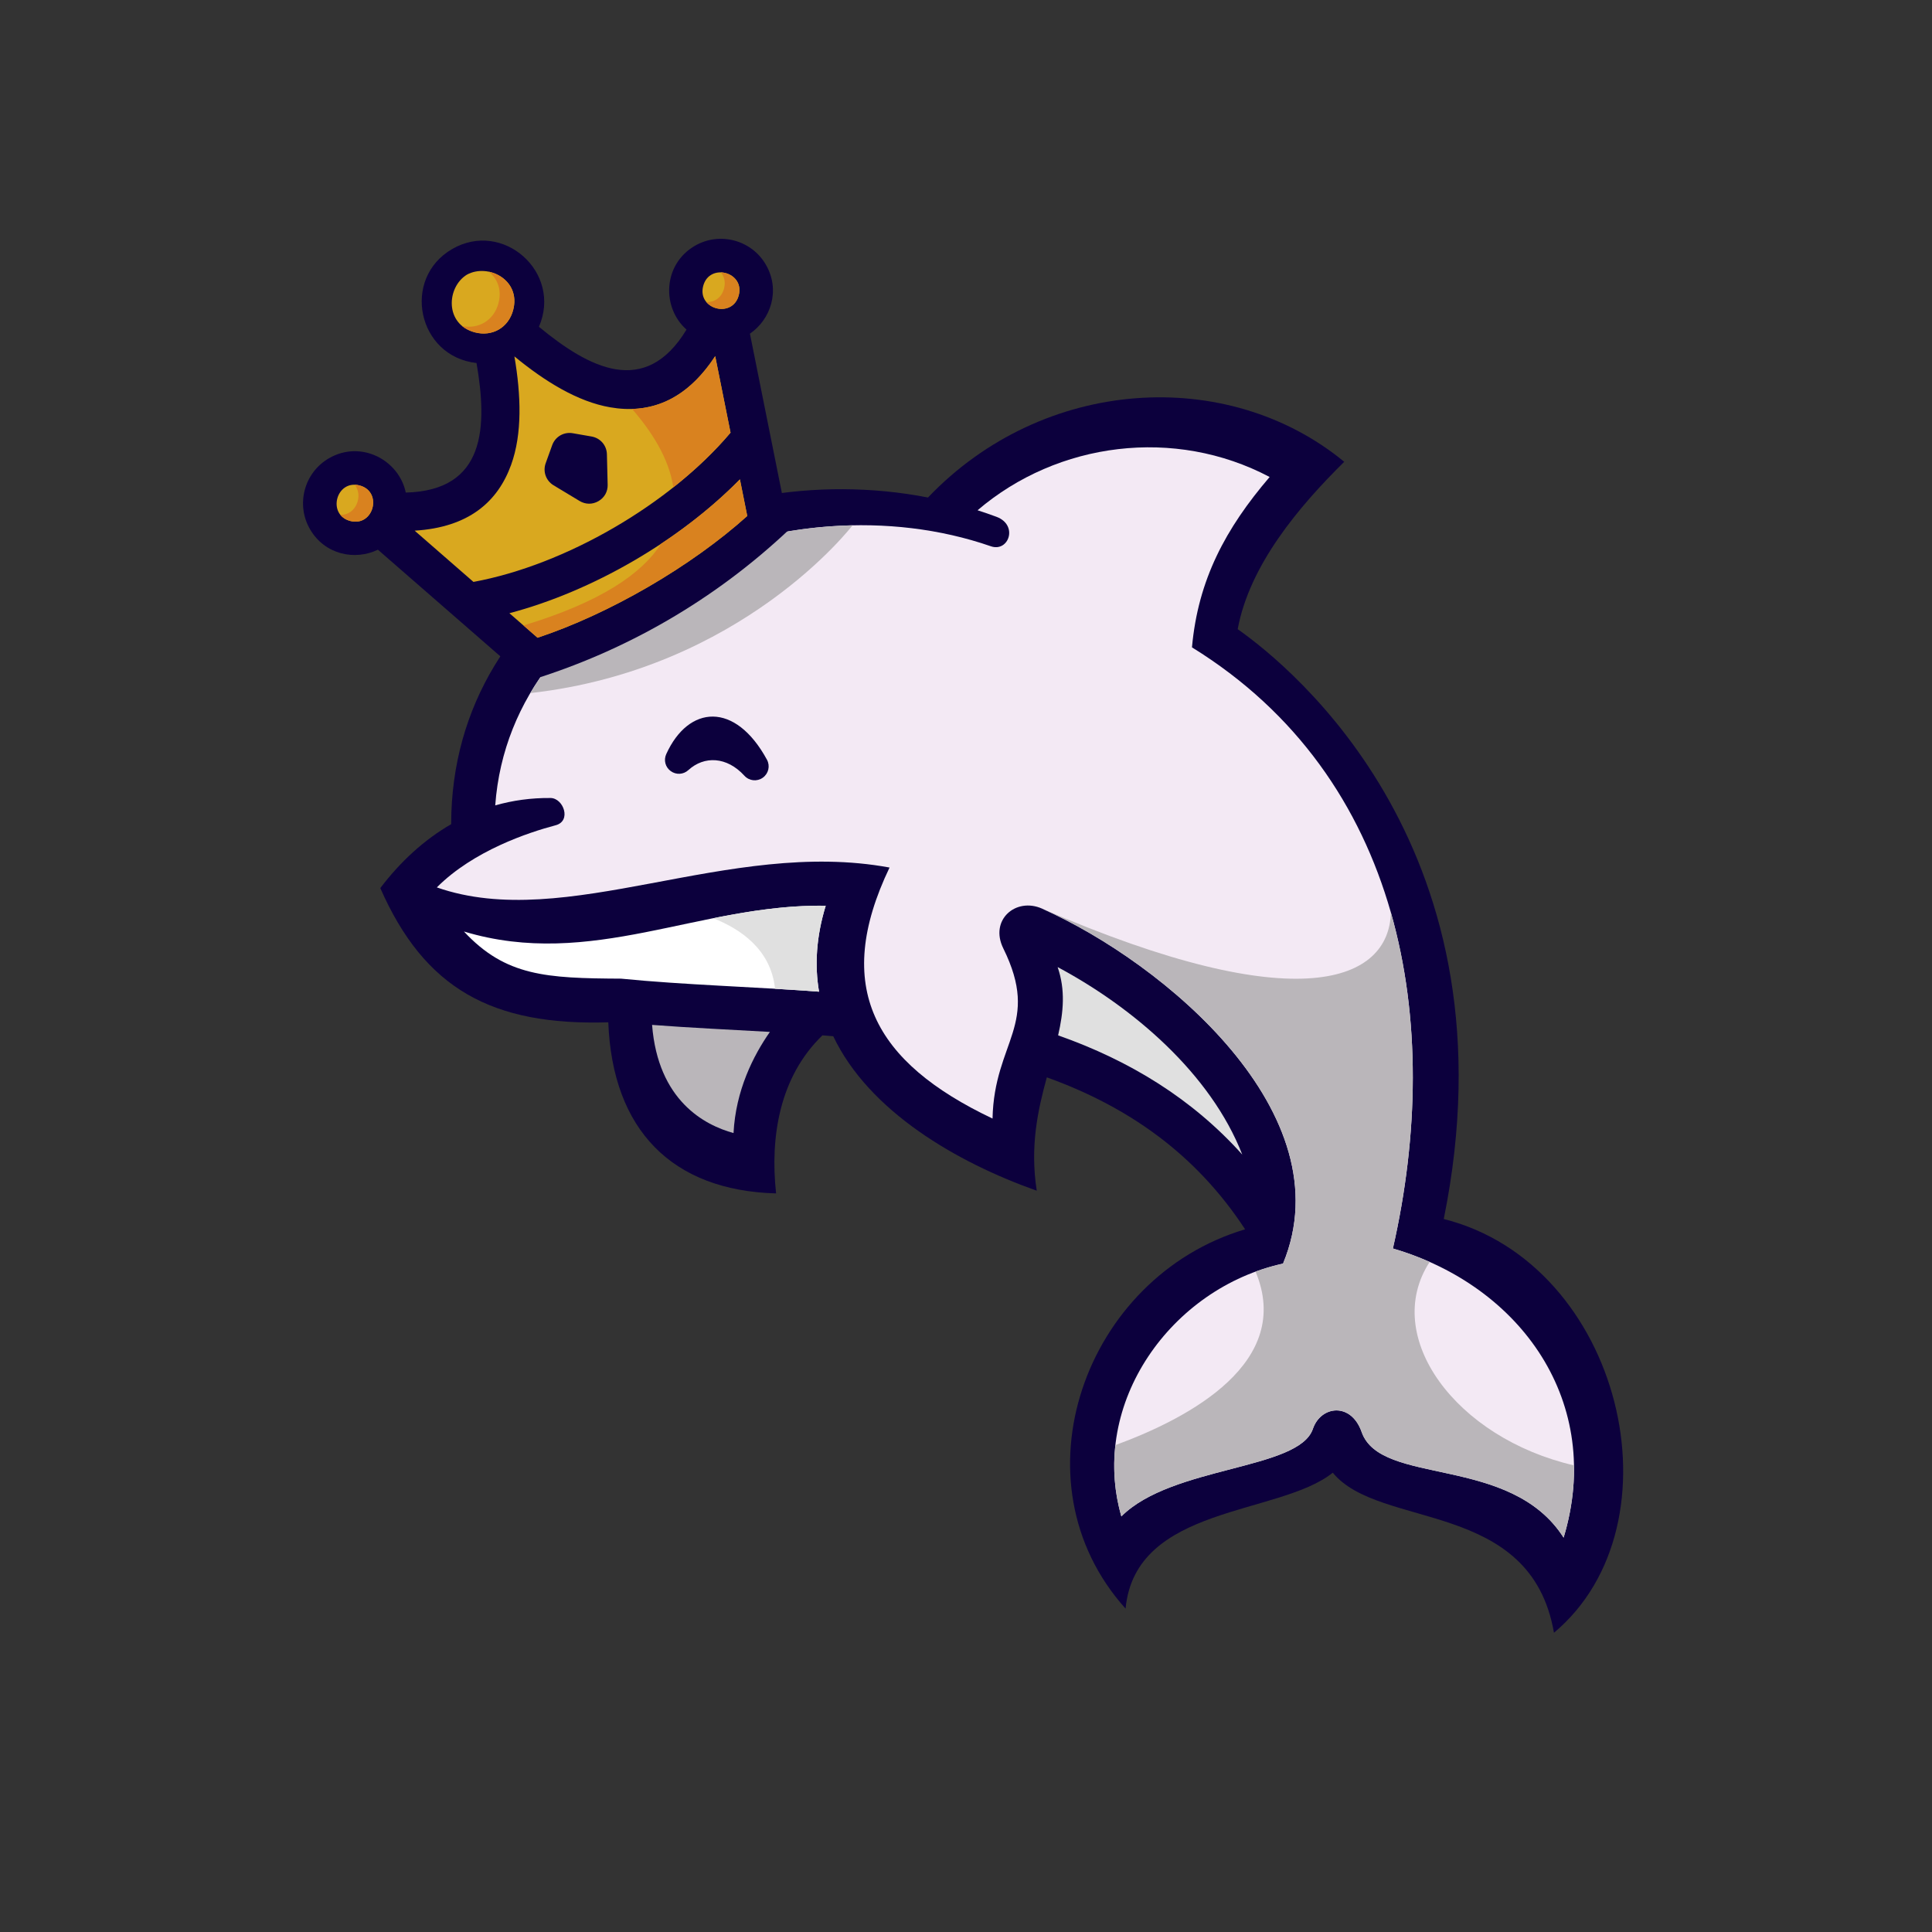 <?xml version="1.0" encoding="UTF-8"?>
<svg id="Layer_1" data-name="Layer 1" xmlns="http://www.w3.org/2000/svg" viewBox="0 0 2000 2000">
  <rect x="0" y="0" width="2000" height="2000" fill="#333333" stroke="none"/>
  <defs>
    <style>
      .cls-1 {
        fill: #d9a81f;
      }

      .cls-2 {
        fill: #fff;
      }

      .cls-3 {
        fill: #e0e0e0;
      }

      .cls-4 {
        fill: #0c003d;
      }

      .cls-5 {
        fill: #f3e9f4;
      }

      .cls-6 {
        fill: #d9821f;
      }

      .cls-7 {
        fill: #bab6ba;
      }
    </style>
  </defs>
  <path class="cls-4" d="M629.7,1058.29c4.31,111.51,66.03,174.17,173.7,177.12-6.37-58.29,3.5-120.69,47.99-163.62,3.73.29,7.46.58,11.18.9,37.21,78.17,128.51,130.84,210.66,159.92-7.17-45.93,1.18-83.62,10.43-117.35,83.85,30.18,154.05,79.06,205.27,157.33-166.36,49.4-242,261.24-123.75,392.63,10.19-107.41,159.03-96.13,214.5-140.69,48.51,59.21,204.94,26.91,228.98,165.69,134.46-112.62,70.2-382.02-114.09-428.3,77.01-380.12-156.32-570.46-213.31-610.61,12.24-66.48,63.61-127.22,110.28-173.26-120.85-99.52-311.46-88.22-430.89,36.97-231.78-45.17-493.44,90.48-493.6,338.15-28,16.16-52.64,38.86-73.37,66.18,45.77,104.15,115.5,142.59,236.02,138.94h0Z"/>
  <path class="cls-2" d="M847.88,1026.58c-69.94-5.22-138.99-6.96-204.94-13.48-77.51-.41-119.55-2.49-162.66-48.8,132.02,39.77,243.73-28.78,374.5-26.7-9.88,32.19-11.55,61.82-6.9,88.99h0Z"/>
  <path class="cls-3" d="M1095.37,1071.79c5.54-24.12,7.67-47-.51-70.66,77.9,41.6,158.35,110.09,191.12,194.08-51.82-57.7-116.18-97.18-190.62-123.42Z"/>
  <path class="cls-3" d="M738.31,950.53c28.46,11.19,59.87,32.6,63.99,73.05,15.14.9,30.33,1.86,45.56,2.99-4.64-27.15-2.97-56.79,6.91-88.97-40.25-.64-78.68,5.42-116.46,12.93h0Z"/>
  <path class="cls-5" d="M569.88,826.09c-20.05-.19-39.14,2.48-57.22,7.65,16.39-225.55,302.59-341.27,513.07-268.24,18.46,6.41,28.68-21.92,5.88-30.48-6.5-2.43-13.08-4.68-19.65-6.79,83.11-71.02,204.28-86.29,302.36-34.45-45.54,53.26-74.1,106.29-80.39,176.37,218.18,134.74,261.17,388.33,207.99,622.28,132.89,38.82,218.88,159.7,176.73,299.32-55.14-86.42-189.28-52.89-209.07-109.32-10.98-31.3-42.35-27.27-50.5-3.26-14.53,42.82-145.8,38.03-198.25,90.59-33.64-117.29,51.79-236.47,167.37-261.7,64.3-155.19-123.45-311.47-249.45-367.45-27.15-12.06-54.7,11.65-40.14,41.17,38.92,78.88-9.45,95.98-11.14,176.16-122.9-58.36-165.87-136.21-106.62-259.86-167.32-30.87-334.3,67.52-468.65,20.56,37.99-38.07,94.83-56.9,122.96-64.32,16.74-4.4,8.15-28.11-5.27-28.24h0Z"/>
  <path class="cls-7" d="M548.97,717.48c63.32-107.49,198.65-170.9,333.57-173.66-.69.92-114.32,149.07-333.57,173.66Z"/>
  <path class="cls-7" d="M1439.83,944.66c31.22,109.34,28.64,230.99,2.09,347.77,13.17,3.85,25.87,8.52,38.06,13.92-50.34,77.33,27.09,182.34,149.42,210.6.42,24.03-2.98,49.11-10.75,74.81-55.14-86.42-189.28-52.89-209.07-109.32-10.98-31.3-42.35-27.27-50.5-3.26-14.53,42.82-145.8,38.03-198.25,90.59-7.13-24.82-8.89-49.72-6.19-73.79,77.91-28.55,184.35-86.13,145.11-179.6,9.24-3.39,18.74-6.19,28.45-8.32,64.3-155.18-123.45-311.47-249.45-367.45,266.43,115.51,359.22,74.94,361.08,4.04h0Z"/>
  <path class="cls-7" d="M797.01,1068.22c-17.22,24.59-35.4,60.58-37.66,104.72-29.9-8.18-78.17-33.52-84.32-111.97,40.59,3.1,81.31,4.93,121.99,7.26Z"/>
  <path class="cls-4" d="M712.54,797.24c16.46-15.03,39.89-14.15,58.09,5.81,4.94,5.42,13.06,6.28,19.03,2.01,5.95-4.26,7.78-12.18,4.28-18.62-32.93-60.53-81.16-56.54-104.24-5.82-2.87,6.3-.96,13.56,4.64,17.62,5.6,4.07,13.08,3.66,18.2-1h0Z"/>
  <path class="cls-4" d="M547.1,704.83l-155.9-135.79c-23.59,11.44-54.89,5.35-70.27-21.17-14.86-25.56-6.09-58.55,19.48-73.4,33.43-19.42,72.71,1.9,79.64,35.44,82.91-2.1,84.61-68.26,73.25-134.11-61.11-6.78-77.94-87.39-25.31-117.95,52.65-30.57,114.31,24.02,89.9,80.45,51.56,42.51,109.85,73.85,152.78,2.89-25.69-22.65-24.73-67.35,8.69-86.75,25.57-14.84,58.58-6.09,73.41,19.47,15.4,26.53,5.16,56.72-16.45,71.52l40.64,202.72c-76.67,72.41-168.98,126.01-269.87,156.68h0Z"/>
  <path class="cls-1" d="M372.25,502.53c-24.26-6.44-34.03,30.33-9.75,36.76,24.27,6.43,34.03-30.33,9.75-36.76Z"/>
  <path class="cls-1" d="M483.36,284.31c-21.13,12.95-23.28,51.4,8.15,59.74,18.14,4.81,34.89-4.91,39.7-23.05,8.33-31.43-26.11-48.62-47.85-36.68Z"/>
  <path class="cls-1" d="M727.96,296c6.44-24.26,43.21-14.51,36.77,9.77-6.44,24.26-43.21,14.51-36.77-9.77Z"/>
  <path class="cls-6" d="M372.25,502.53c-1.77-.47-3.47-.71-5.08-.75,9.1,11.24,1.5,31.62-14.83,31.23,2.29,2.83,5.63,5.08,10.16,6.28,24.27,6.43,34.03-30.33,9.75-36.76h0Z"/>
  <path class="cls-6" d="M478.39,337.51c3.46,2.85,7.81,5.12,13.12,6.53,18.14,4.81,34.89-4.91,39.7-23.05,5.71-21.54-8.68-36.4-25.3-39.78,8.77,7,13.89,18.39,10.08,32.75-4.64,17.44-20.28,27.08-37.6,23.55Z"/>
  <path class="cls-6" d="M746.17,281.98c11.16.24,22.35,9.49,18.56,23.79-4.6,17.35-24.71,17.31-33.44,7,7.78.16,15.56-4.05,18.21-14.05,1.84-6.91.16-12.65-3.34-16.74h0Z"/>
  <path class="cls-1" d="M765.96,496.24c-62.48,63.55-152.49,115.79-238.63,138.55l29.14,25.39c74.32-24.63,158.84-73.7,217.09-126.04l-7.6-37.91h0ZM532.52,368.96c6.85,40,8.27,79.98-3.41,112.24-13.79,38.11-43.72,64.72-99.87,68.14l60.88,53.05c95.21-17.52,203.72-80.52,266.14-154.51l-15.88-79.19c-30.82,47.07-68.76,59.88-108.69,52.96-33.81-5.85-67.81-26.9-99.16-52.69h0Z"/>
  <path class="cls-6" d="M697.02,504.53c22.31-17.65,42.44-36.76,59.23-56.65l-15.88-79.19c-24.94,38.09-54.53,53.75-86.08,54.66,19.66,22.5,38.39,50.99,42.73,81.18h0ZM765.96,496.24c-23.81,24.22-51.62,46.78-81.67,66.71-19.58,30.73-62.41,60.4-142.39,84.53h0l14.57,12.7c74.32-24.63,158.84-73.7,217.09-126.04l-7.6-37.91h0Z"/>
  <path class="cls-4" d="M629.04,501.76l-.77-31.46c-.21-9.23-6.77-16.83-15.87-18.43l-19.46-3.39c-9.25-1.62-18.14,3.54-21.33,12.39l-6.7,18.59c-3.13,8.67.23,18.13,8.13,22.92l26.94,16.23c6.15,3.71,13.32,3.77,19.54.17,6.21-3.61,9.7-9.86,9.53-17.03h0Z"/>
</svg>